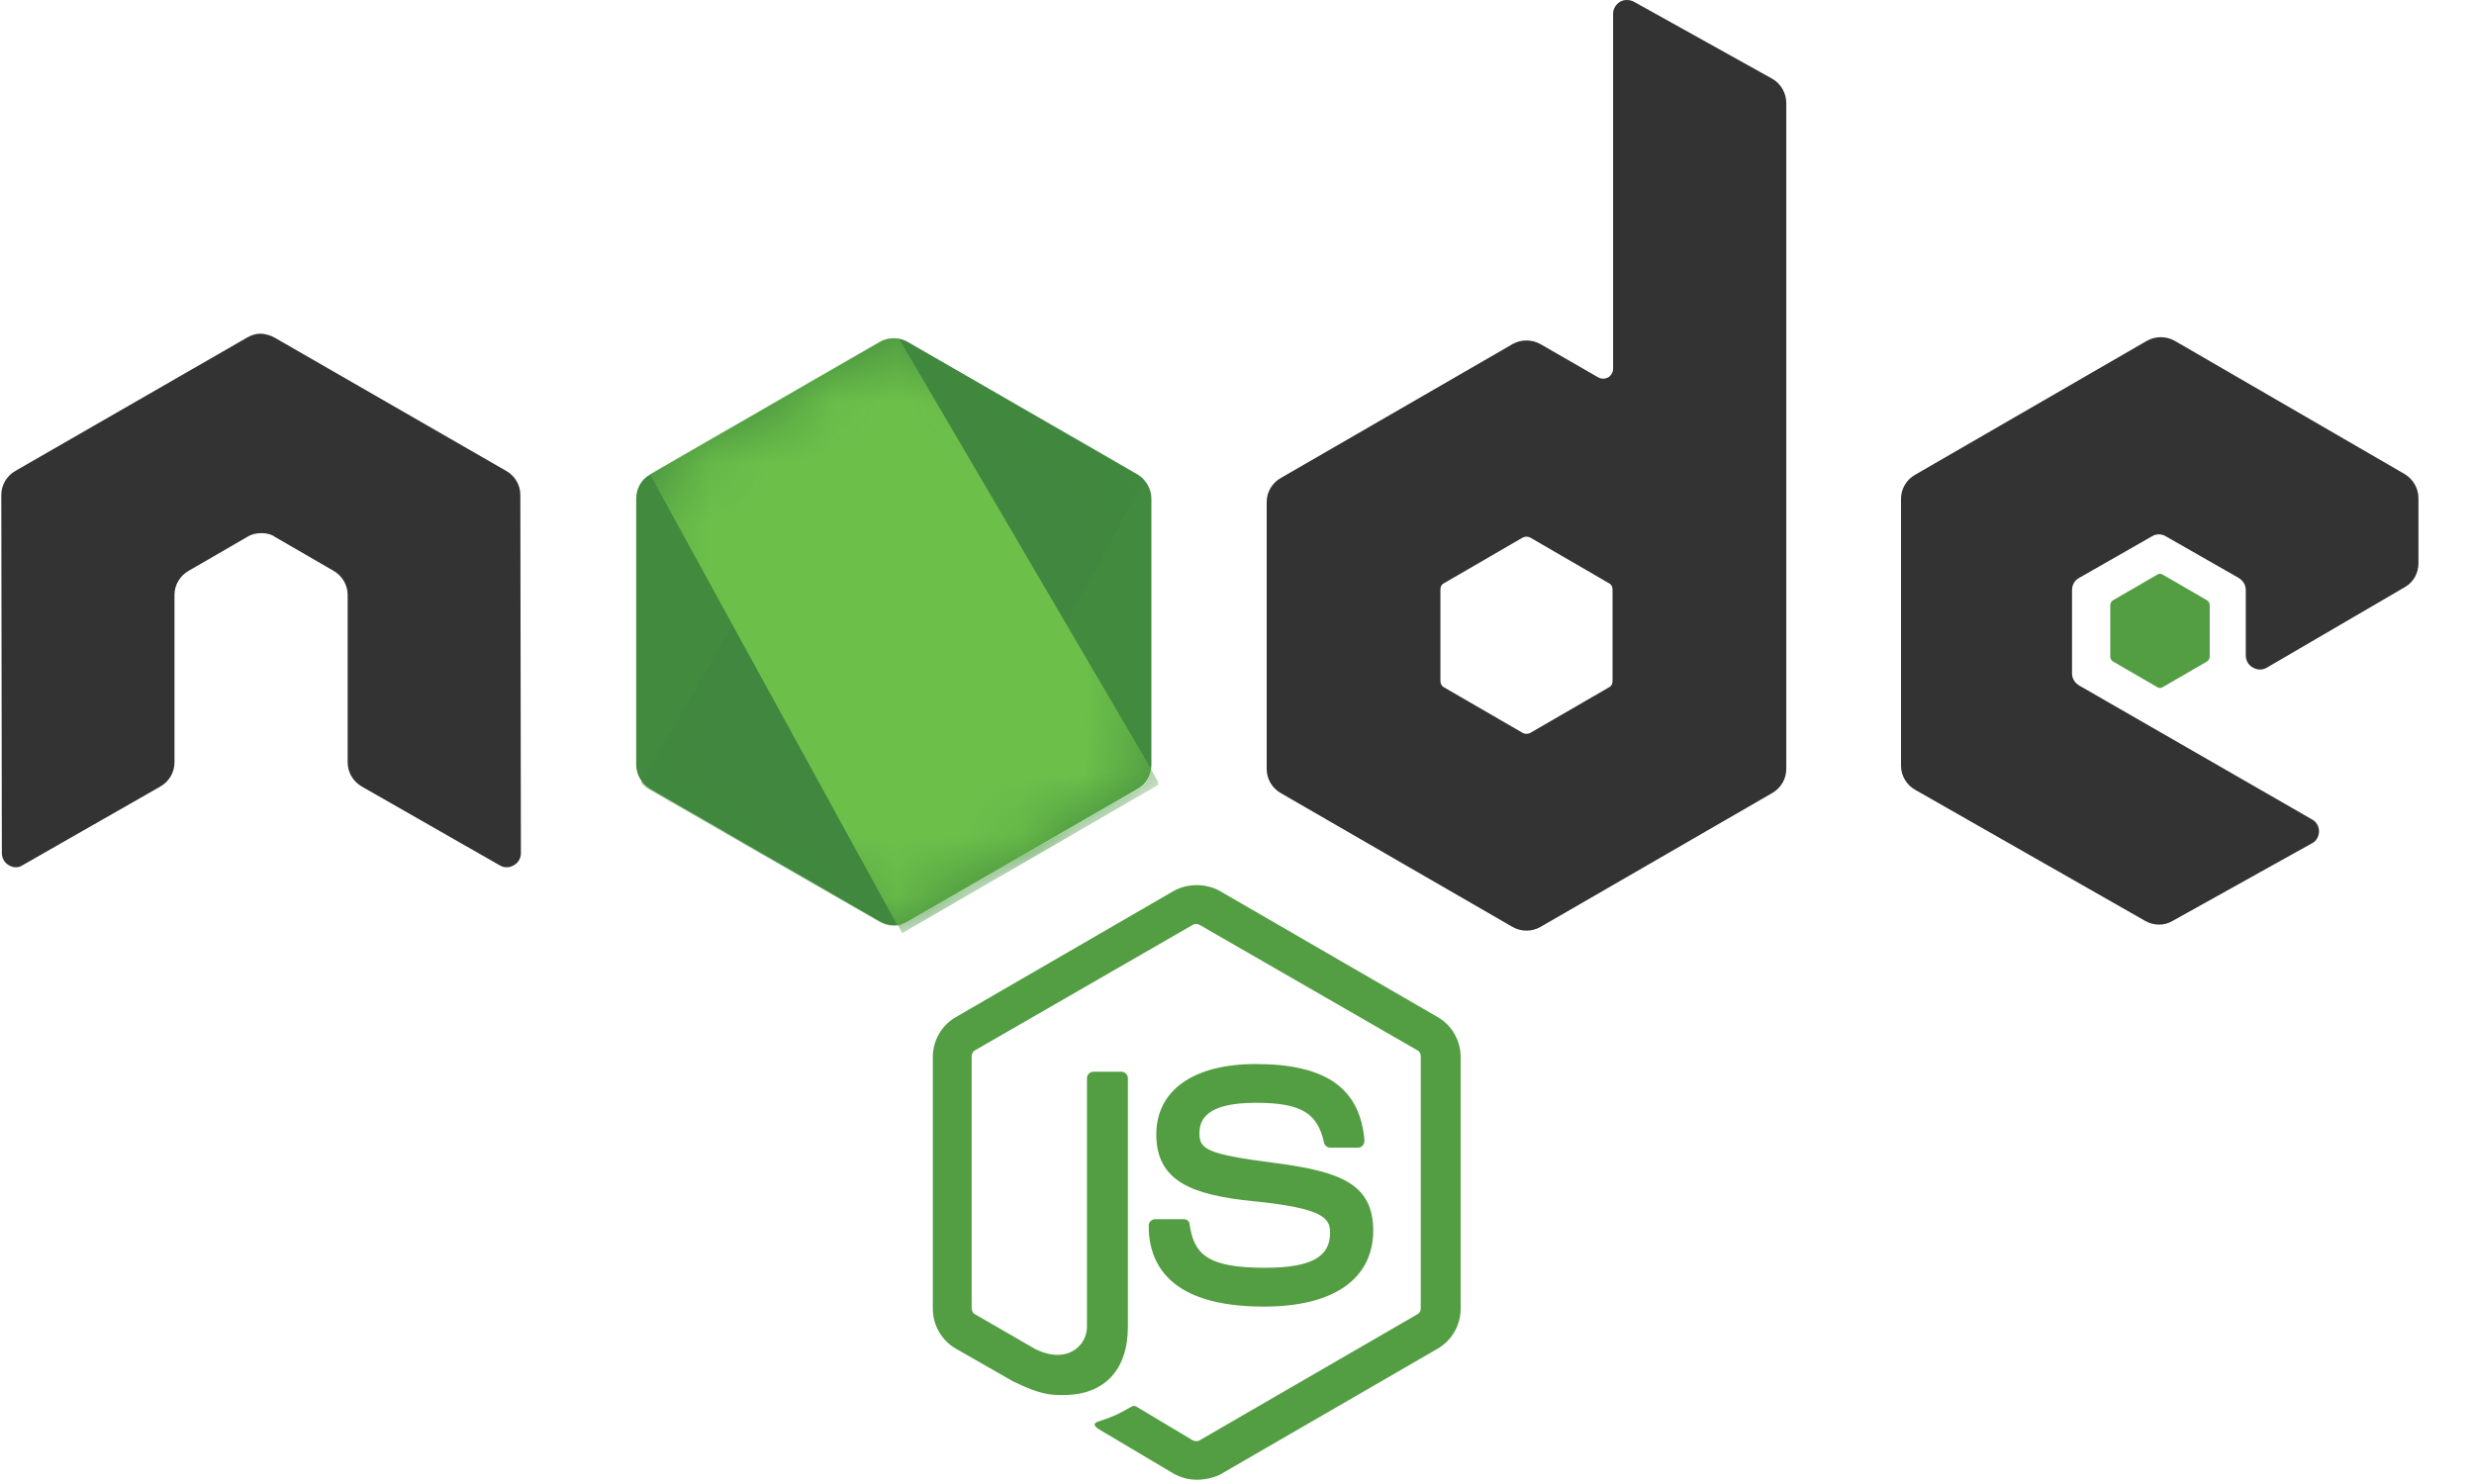 <svg width="40" height="24" viewBox="0 0 40 24" fill="none" xmlns="http://www.w3.org/2000/svg">
<path d="M19.349 23.931C19.217 23.931 19.093 23.895 18.978 23.834L17.803 23.136C17.627 23.039 17.715 23.003 17.768 22.986C18.006 22.906 18.051 22.888 18.298 22.747C18.324 22.729 18.36 22.738 18.386 22.756L19.287 23.295C19.323 23.312 19.367 23.312 19.393 23.295L22.918 21.254C22.953 21.236 22.971 21.201 22.971 21.157V17.085C22.971 17.04 22.953 17.005 22.918 16.987L19.393 14.956C19.358 14.938 19.314 14.938 19.287 14.956L15.763 16.987C15.727 17.005 15.71 17.049 15.71 17.085V21.157C15.71 21.192 15.727 21.236 15.763 21.254L16.726 21.811C17.247 22.076 17.574 21.767 17.574 21.457V17.438C17.574 17.385 17.618 17.332 17.68 17.332H18.13C18.183 17.332 18.236 17.376 18.236 17.438V21.457C18.236 22.155 17.856 22.561 17.194 22.561C16.991 22.561 16.832 22.561 16.381 22.341L15.454 21.811C15.224 21.678 15.082 21.431 15.082 21.166V17.093C15.082 16.828 15.224 16.581 15.454 16.449L18.978 14.408C19.199 14.284 19.499 14.284 19.72 14.408L23.245 16.449C23.474 16.581 23.616 16.828 23.616 17.093V21.166C23.616 21.431 23.474 21.678 23.245 21.811L19.72 23.851C19.605 23.904 19.473 23.931 19.349 23.931ZM20.436 21.131C18.89 21.131 18.572 20.424 18.572 19.823C18.572 19.77 18.616 19.717 18.678 19.717H19.137C19.19 19.717 19.234 19.752 19.234 19.805C19.305 20.274 19.508 20.503 20.445 20.503C21.187 20.503 21.505 20.335 21.505 19.938C21.505 19.708 21.416 19.54 20.259 19.426C19.296 19.328 18.695 19.116 18.695 18.348C18.695 17.632 19.296 17.208 20.303 17.208C21.434 17.208 21.991 17.597 22.061 18.445C22.061 18.471 22.052 18.498 22.035 18.524C22.017 18.542 21.991 18.56 21.964 18.56H21.505C21.46 18.56 21.416 18.524 21.407 18.48C21.302 17.994 21.028 17.835 20.303 17.835C19.491 17.835 19.393 18.118 19.393 18.33C19.393 18.586 19.508 18.666 20.604 18.807C21.69 18.948 22.203 19.152 22.203 19.911C22.194 20.689 21.558 21.131 20.436 21.131Z" fill="#539E43"/>
<path d="M8.413 8.003C8.413 7.844 8.325 7.694 8.183 7.615L4.438 5.459C4.376 5.424 4.305 5.406 4.235 5.397H4.199C4.129 5.397 4.058 5.424 3.996 5.459L0.25 7.615C0.109 7.694 0.021 7.844 0.021 8.003L0.03 13.798C0.03 13.878 0.074 13.957 0.144 13.993C0.215 14.037 0.303 14.037 0.365 13.993L2.591 12.721C2.733 12.641 2.821 12.491 2.821 12.332V9.62C2.821 9.461 2.909 9.311 3.051 9.231L3.996 8.684C4.067 8.639 4.146 8.622 4.226 8.622C4.305 8.622 4.385 8.639 4.447 8.684L5.392 9.231C5.533 9.311 5.621 9.461 5.621 9.62V12.332C5.621 12.491 5.71 12.641 5.851 12.721L8.077 13.993C8.112 14.014 8.151 14.026 8.192 14.026C8.233 14.026 8.273 14.014 8.307 13.993C8.378 13.957 8.422 13.878 8.422 13.798L8.413 8.003ZM26.416 0.027C26.346 -0.009 26.257 -0.009 26.195 0.027C26.125 0.071 26.081 0.141 26.081 0.221V5.963C26.081 6.016 26.054 6.069 26.001 6.104C25.948 6.131 25.895 6.131 25.842 6.104L24.906 5.565C24.837 5.526 24.759 5.506 24.68 5.506C24.601 5.506 24.524 5.526 24.455 5.565L20.709 7.73C20.568 7.809 20.48 7.959 20.48 8.118V12.438C20.48 12.597 20.568 12.747 20.709 12.827L24.455 14.991C24.524 15.03 24.601 15.051 24.68 15.051C24.759 15.051 24.837 15.03 24.906 14.991L28.651 12.827C28.793 12.747 28.881 12.597 28.881 12.438V1.67C28.881 1.502 28.793 1.352 28.651 1.272L26.416 0.027ZM26.072 11.016C26.072 11.06 26.054 11.095 26.019 11.113L24.738 11.855C24.72 11.864 24.7 11.868 24.68 11.868C24.66 11.868 24.641 11.864 24.623 11.855L23.342 11.113C23.307 11.095 23.289 11.051 23.289 11.016V9.532C23.289 9.487 23.307 9.452 23.342 9.435L24.623 8.692C24.641 8.684 24.66 8.679 24.68 8.679C24.7 8.679 24.72 8.684 24.738 8.692L26.019 9.435C26.054 9.452 26.072 9.496 26.072 9.532V11.016ZM38.881 9.496C39.022 9.417 39.102 9.267 39.102 9.108V8.056C39.102 7.897 39.013 7.747 38.881 7.668L35.162 5.512C35.093 5.473 35.015 5.453 34.936 5.453C34.857 5.453 34.78 5.473 34.711 5.512L30.966 7.677C30.824 7.756 30.736 7.906 30.736 8.065V12.385C30.736 12.544 30.824 12.694 30.966 12.774L34.685 14.894C34.826 14.973 34.994 14.973 35.126 14.894L37.379 13.639C37.45 13.604 37.494 13.525 37.494 13.445C37.494 13.366 37.45 13.286 37.379 13.251L33.616 11.086C33.545 11.042 33.501 10.972 33.501 10.892V9.541C33.501 9.461 33.545 9.382 33.616 9.346L34.791 8.675C34.825 8.653 34.865 8.642 34.905 8.642C34.946 8.642 34.986 8.653 35.02 8.675L36.195 9.346C36.266 9.39 36.31 9.461 36.31 9.541V10.601C36.31 10.68 36.354 10.76 36.425 10.795C36.459 10.817 36.499 10.828 36.54 10.828C36.58 10.828 36.62 10.817 36.655 10.795L38.881 9.496Z" fill="#333333"/>
<path d="M34.879 9.293C34.892 9.284 34.907 9.28 34.923 9.28C34.939 9.28 34.954 9.284 34.967 9.293L35.683 9.708C35.709 9.726 35.727 9.752 35.727 9.788V10.618C35.727 10.654 35.709 10.68 35.683 10.698L34.967 11.113C34.954 11.122 34.939 11.126 34.923 11.126C34.907 11.126 34.892 11.122 34.879 11.113L34.163 10.698C34.137 10.68 34.119 10.654 34.119 10.618V9.788C34.119 9.752 34.137 9.726 34.163 9.708L34.879 9.293Z" fill="#539E43"/>
<path d="M14.676 5.53C14.607 5.491 14.53 5.47 14.451 5.47C14.372 5.47 14.294 5.491 14.226 5.53L10.507 7.676C10.365 7.756 10.286 7.906 10.286 8.065V12.367C10.286 12.526 10.374 12.676 10.507 12.756L14.226 14.902C14.294 14.942 14.372 14.962 14.451 14.962C14.53 14.962 14.607 14.942 14.676 14.902L18.395 12.756C18.537 12.676 18.616 12.526 18.616 12.367V8.065C18.616 7.906 18.528 7.756 18.395 7.677L14.676 5.53Z" fill="url(#paint0_linear_28_131)"/>
<mask id="mask0_28_131" style="mask-type:luminance" maskUnits="userSpaceOnUse" x="10" y="5" width="9" height="10">
<path d="M14.676 5.53C14.607 5.491 14.53 5.47 14.451 5.47C14.372 5.47 14.294 5.491 14.226 5.53L10.507 7.676C10.365 7.756 10.286 7.906 10.286 8.065V12.367C10.286 12.526 10.374 12.676 10.507 12.756L14.226 14.902C14.294 14.942 14.372 14.962 14.451 14.962C14.53 14.962 14.607 14.942 14.676 14.902L18.395 12.756C18.537 12.676 18.616 12.526 18.616 12.367V8.065C18.616 7.906 18.528 7.756 18.395 7.677L14.676 5.53Z" fill="white"/>
</mask>
<g mask="url(#mask0_28_131)">
<path d="M18.404 7.677L14.667 5.53C14.631 5.511 14.592 5.497 14.552 5.486L10.365 12.659C10.4 12.701 10.442 12.737 10.489 12.765L14.226 14.912C14.332 14.973 14.455 14.991 14.57 14.956L18.501 7.765C18.475 7.73 18.439 7.703 18.404 7.677Z" fill="url(#paint1_linear_28_131)"/>
</g>
<mask id="mask1_28_131" style="mask-type:luminance" maskUnits="userSpaceOnUse" x="10" y="5" width="9" height="10">
<path d="M14.676 5.53C14.607 5.491 14.53 5.47 14.451 5.47C14.372 5.47 14.294 5.491 14.226 5.53L10.507 7.676C10.365 7.756 10.286 7.906 10.286 8.065V12.367C10.286 12.526 10.374 12.676 10.507 12.756L14.226 14.902C14.294 14.942 14.372 14.962 14.451 14.962C14.53 14.962 14.607 14.942 14.676 14.902L18.395 12.756C18.537 12.676 18.616 12.526 18.616 12.367V8.065C18.616 7.906 18.528 7.756 18.395 7.677L14.676 5.53Z" fill="white"/>
</mask>
<g mask="url(#mask1_28_131)">
<path fill-rule="evenodd" clip-rule="evenodd" d="M18.413 12.756C18.519 12.694 18.598 12.588 18.634 12.473L14.535 5.477C14.429 5.459 14.314 5.468 14.217 5.53L10.507 7.668L14.508 14.964C14.566 14.955 14.623 14.937 14.676 14.912L18.413 12.756Z" fill="url(#paint2_linear_28_131)"/>
<path fill-rule="evenodd" clip-rule="evenodd" d="M18.413 12.756L14.685 14.903C14.632 14.929 14.576 14.947 14.517 14.956L14.588 15.088L18.722 12.694V12.641L18.616 12.464C18.598 12.588 18.519 12.694 18.413 12.756Z" fill="url(#paint3_linear_28_131)"/>
<path fill-rule="evenodd" clip-rule="evenodd" d="M18.413 12.756L14.685 14.903C14.632 14.929 14.576 14.947 14.517 14.956L14.588 15.088L18.722 12.694V12.641L18.616 12.464C18.598 12.588 18.519 12.694 18.413 12.756Z" fill="url(#paint4_linear_28_131)"/>
</g>
<defs>
<linearGradient id="paint0_linear_28_131" x1="578.317" y1="171.452" x2="170.682" y2="811.972" gradientUnits="userSpaceOnUse">
<stop stop-color="#41873F"/>
<stop offset="0.329" stop-color="#418B3D"/>
<stop offset="0.635" stop-color="#419637"/>
<stop offset="0.932" stop-color="#3FA92D"/>
<stop offset="1" stop-color="#3FAE2A"/>
</linearGradient>
<linearGradient id="paint1_linear_28_131" x1="362.467" y1="528.923" x2="1383.38" y2="-25.743" gradientUnits="userSpaceOnUse">
<stop offset="0.138" stop-color="#41873F"/>
<stop offset="0.403" stop-color="#54A044"/>
<stop offset="0.714" stop-color="#66B848"/>
<stop offset="0.908" stop-color="#6CC04A"/>
</linearGradient>
<linearGradient id="paint2_linear_28_131" x1="-25.164" y1="480.217" x2="835.41" y2="480.217" gradientUnits="userSpaceOnUse">
<stop offset="0.092" stop-color="#6CC04A"/>
<stop offset="0.286" stop-color="#66B848"/>
<stop offset="0.597" stop-color="#54A044"/>
<stop offset="0.862" stop-color="#41873F"/>
</linearGradient>
<linearGradient id="paint3_linear_28_131" x1="-422.207" y1="144.368" x2="438.358" y2="144.368" gradientUnits="userSpaceOnUse">
<stop offset="0.092" stop-color="#6CC04A"/>
<stop offset="0.286" stop-color="#66B848"/>
<stop offset="0.597" stop-color="#54A044"/>
<stop offset="0.862" stop-color="#41873F"/>
</linearGradient>
<linearGradient id="paint4_linear_28_131" x1="563.731" y1="-541.305" x2="345.716" y2="601.085" gradientUnits="userSpaceOnUse">
<stop stop-color="#41873F"/>
<stop offset="0.329" stop-color="#418B3D"/>
<stop offset="0.635" stop-color="#419637"/>
<stop offset="0.932" stop-color="#3FA92D"/>
<stop offset="1" stop-color="#3FAE2A"/>
</linearGradient>
</defs>
</svg>
